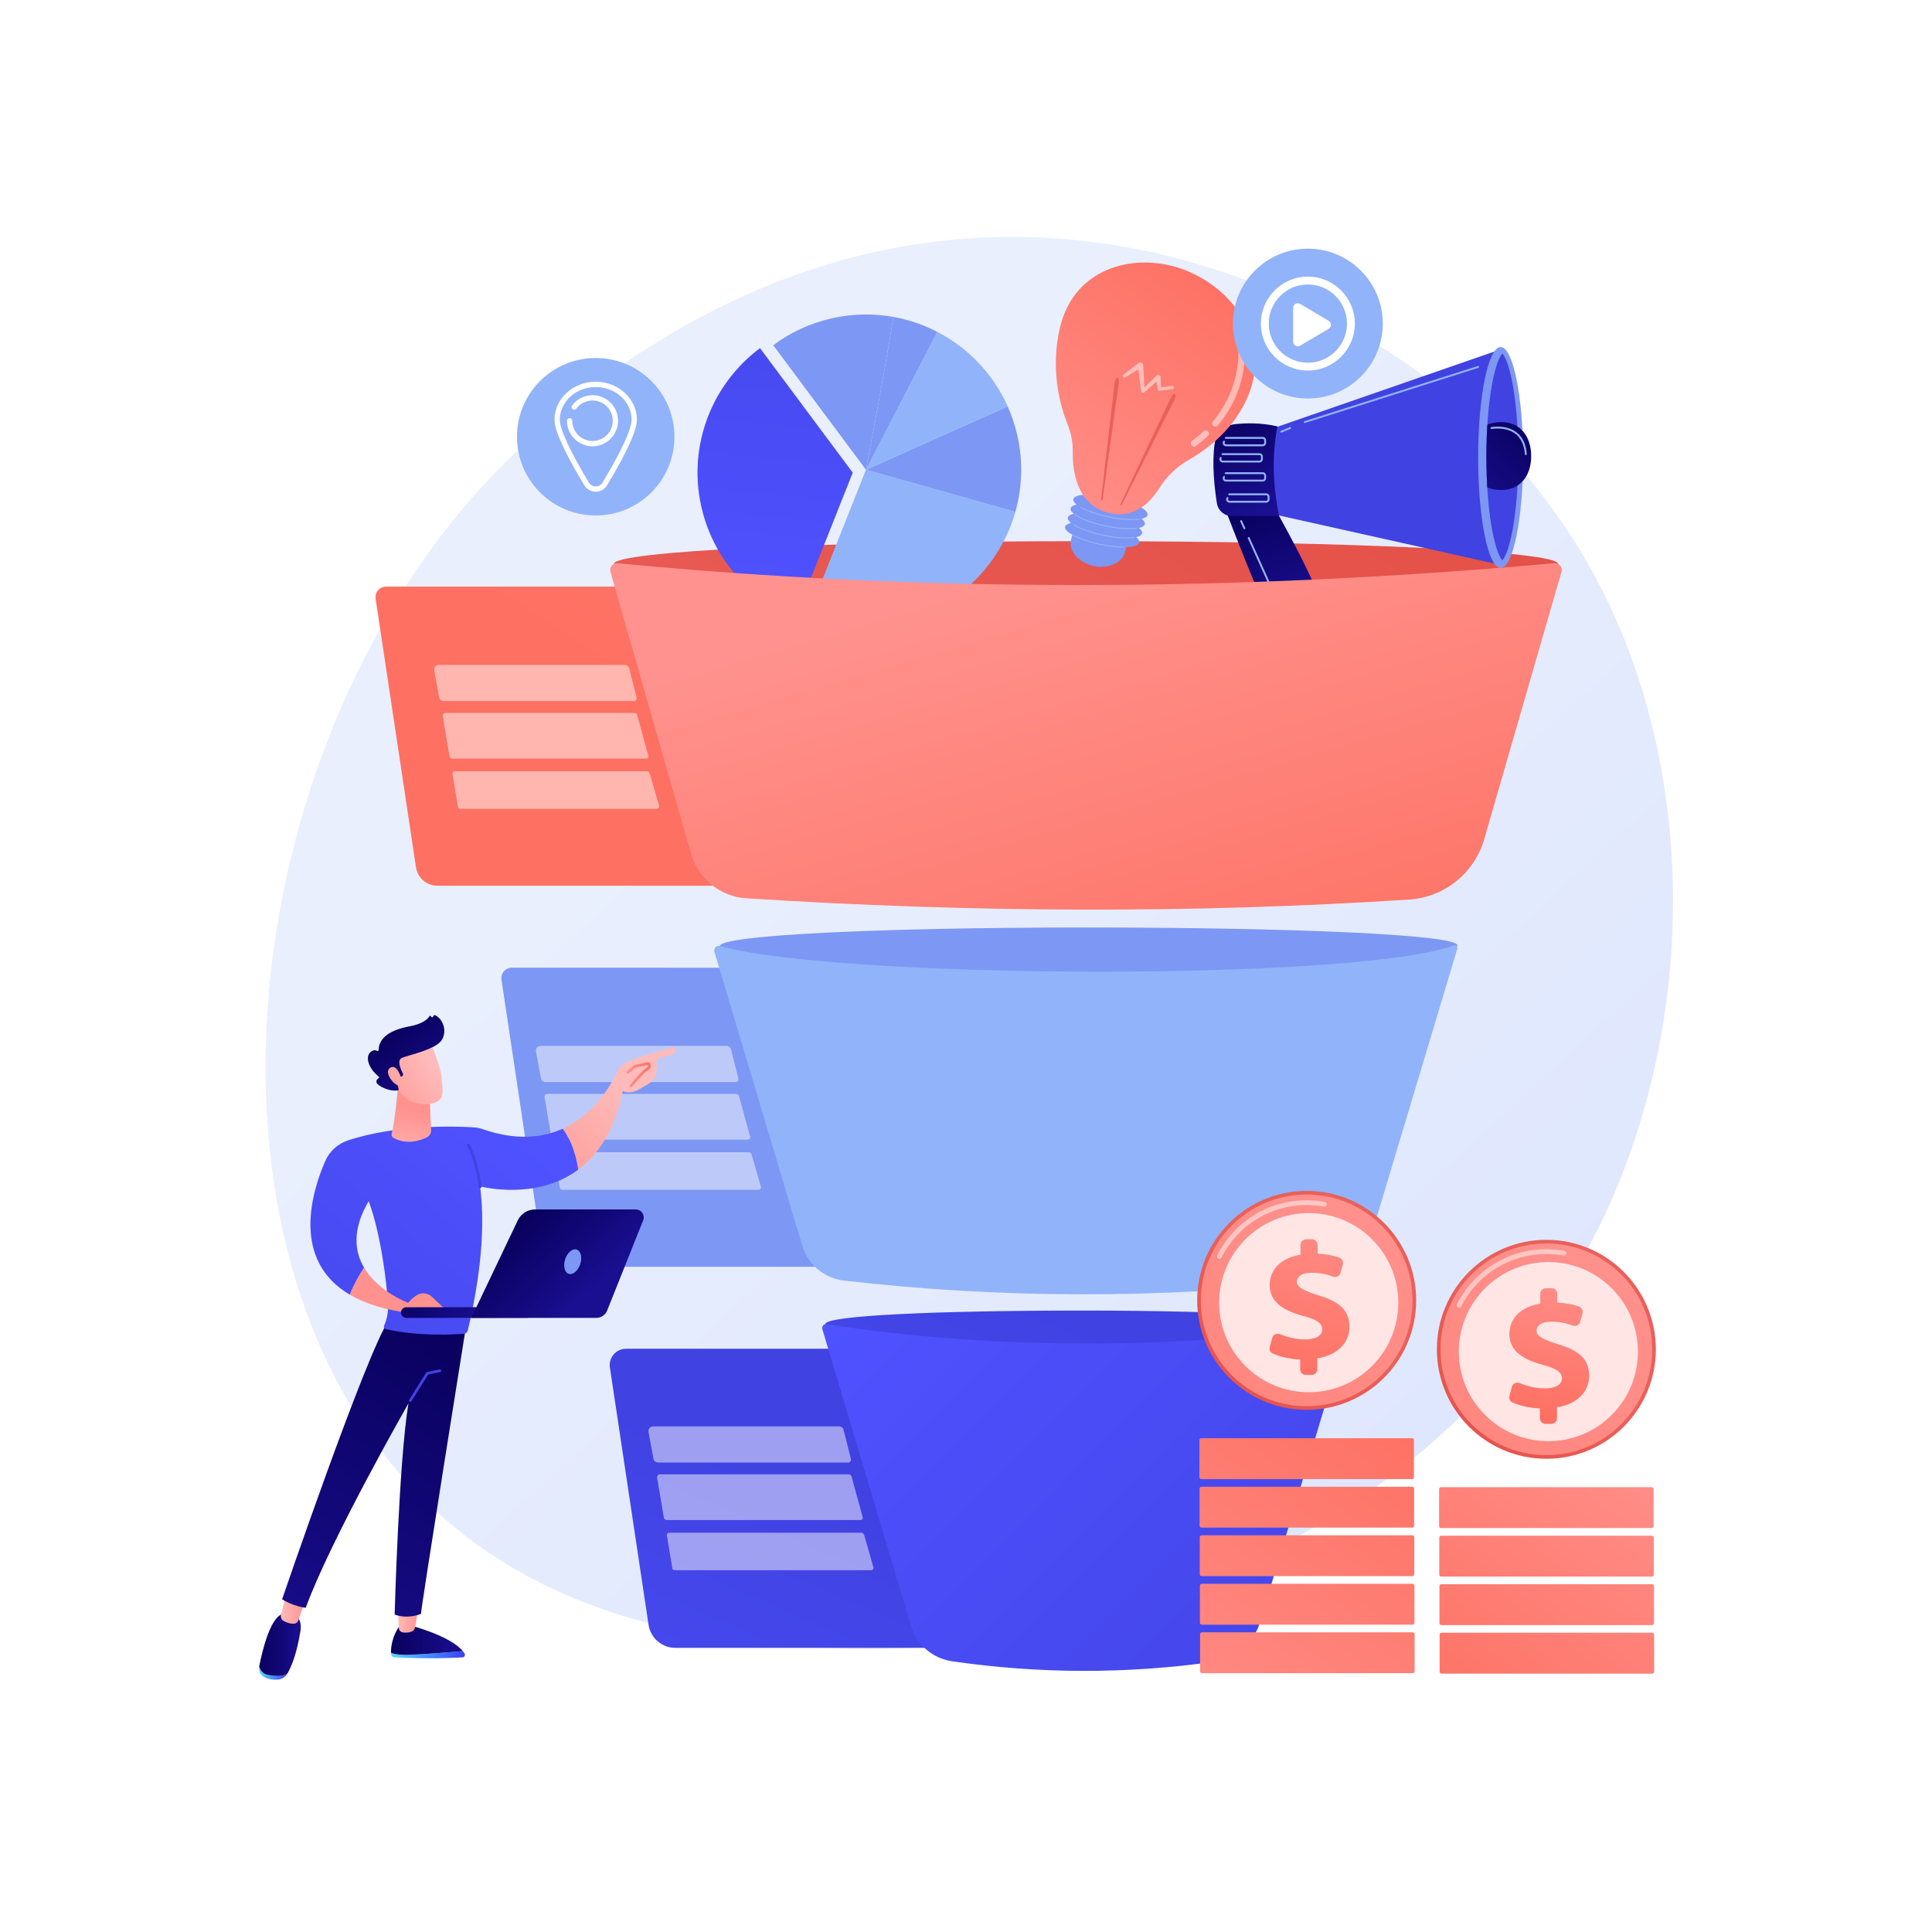 <svg xmlns="http://www.w3.org/2000/svg" xmlns:xlink="http://www.w3.org/1999/xlink" x="0px" y="0px" viewBox="0 0 3710 3710" style="enable-background:new 0 0 3710 3710;" xml:space="preserve"><g id="Background">	<g>		<g>			<rect style="fill:#FFFFFF;" width="3710" height="3710"></rect>		</g>	</g></g><g id="Illustration">	<g>		<linearGradient id="SVGID_1_" gradientUnits="userSpaceOnUse" x1="3376.976" y1="3519.017" x2="1384.432" y2="1368.334">			<stop offset="0" style="stop-color:#DAE3FE"></stop>			<stop offset="1" style="stop-color:#E9EFFD"></stop>		</linearGradient>		<path style="fill:url(#SVGID_1_);" d="M3099.302,2293.424c-273.79,639.952-996.508,914.827-1562.768,867.96   c-154.612-12.796-465.695-38.543-708.592-268.242c-466.465-441.122-394.625-1363.19,51.916-1906.053   c57.505-69.909,455.548-538.296,1075.824-532.026c454.132,4.59,772.883,261.124,811.642,293.083   c48.963,40.373,156.955,136.312,254.282,288.513C3250.292,1394.278,3270.394,1893.517,3099.302,2293.424z"></path>		<g>			<g>									<linearGradient id="SVGID_00000107585194847086639600000009786533574284412055_" gradientUnits="userSpaceOnUse" x1="2376.513" y1="-490.001" x2="1182.058" y2="1316.61">					<stop offset="0" style="stop-color:#FF928E"></stop>					<stop offset="1" style="stop-color:#FE7062"></stop>				</linearGradient>				<path style="fill:url(#SVGID_00000107585194847086639600000009786533574284412055_);" d="M1505.341,1700.847H840.053     c-20.646,0-38.186-15.102-41.253-35.518l-77.478-515.643c-1.835-12.212,7.623-23.197,19.972-23.197h764.048V1700.847z"></path>				<g>					<path style="opacity:0.49;fill:#FFFFFF;" d="M1240.891,1456.75H868.62c-2.706,0-5.016-1.953-5.467-4.621l-12.946-76.637      c-0.572-3.383,2.036-6.468,5.467-6.468h362.573c2.705,0,5.016,1.953,5.467,4.62l21.323,77.667      C1245.789,1454.049,1243.729,1456.75,1240.891,1456.75z"></path>					<path style="opacity:0.49;fill:#FFFFFF;" d="M1265.593,1547.304c0.839,2.917-1.35,5.824-4.385,5.824H884      c-2.238,0.014-4.155-1.598-4.525-3.805l-10.566-62.984c-0.466-2.78,1.677-5.313,4.496-5.313h368.441      c2.773,0,5.212,1.836,5.978,4.501L1265.593,1547.304z"></path>					<path style="opacity:0.49;fill:#FFFFFF;" d="M1217.181,1346.311H852.065c-4.388,0-8.15-3.135-8.94-7.452l-9.391-51.279      c-1.022-5.583,3.265-10.727,8.941-10.727h356.883c4.43,0,8.215,3.194,8.96,7.561l13.915,55.156      C1223.296,1342.991,1220.709,1346.311,1217.181,1346.311z"></path>				</g>			</g>			<g>				<path style="fill:#7D97F4;" d="M1747,2432.605h-665.288c-20.646,0-38.186-15.102-41.253-35.518l-77.478-515.643     c-1.835-12.212,7.623-23.197,19.972-23.197H1747V2432.605z"></path>				<g>					<path style="opacity:0.49;fill:#FFFFFF;" d="M1436.406,2188.365h-372.271c-2.706,0-5.016-1.953-5.467-4.621l-12.946-76.637      c-0.571-3.383,2.036-6.468,5.467-6.468h362.573c2.705,0,5.016,1.953,5.467,4.621l21.323,77.667      C1441.304,2185.664,1439.245,2188.365,1436.406,2188.365z"></path>					<path style="opacity:0.49;fill:#FFFFFF;" d="M1461.109,2278.919c0.839,2.917-1.35,5.824-4.385,5.824h-377.208      c-2.238,0.014-4.155-1.598-4.525-3.805l-10.566-62.984c-0.466-2.781,1.677-5.313,4.496-5.313h368.441      c2.773,0,5.212,1.836,5.978,4.501L1461.109,2278.919z"></path>					<path style="opacity:0.49;fill:#FFFFFF;" d="M1412.696,2077.925H1047.58c-4.388,0-8.15-3.135-8.941-7.452l-9.391-51.28      c-1.022-5.583,3.265-10.726,8.94-10.726h356.883c4.43,0,8.215,3.194,8.96,7.561l13.915,55.156      C1418.811,2074.605,1416.224,2077.925,1412.696,2077.925z"></path>				</g>			</g>			<g>									<linearGradient id="SVGID_00000054946568050000370090000015977864353911071911_" gradientUnits="userSpaceOnUse" x1="1148.465" y1="3838.428" x2="1571.502" y2="2867.933">					<stop offset="0" style="stop-color:#4F52FF"></stop>					<stop offset="1" style="stop-color:#4042E2"></stop>				</linearGradient>				<path style="fill:url(#SVGID_00000054946568050000370090000015977864353911071911_);" d="M1953.288,3164.362h-656.469     c-25.715,0-47.561-18.81-51.382-44.239l-74.243-494.113c-2.848-18.956,11.832-36.007,31.001-36.007h751.094V3164.362z"></path>				<g>					<path style="opacity:0.49;fill:#FFFFFF;" d="M1652.502,2918.943h-372.271c-2.706,0-5.016-1.953-5.467-4.621l-12.946-76.637      c-0.572-3.383,2.036-6.468,5.467-6.468h362.573c2.705,0,5.016,1.953,5.467,4.62l21.323,77.668      C1657.4,2916.242,1655.34,2918.943,1652.502,2918.943z"></path>					<path style="opacity:0.49;fill:#FFFFFF;" d="M1677.204,3009.497c0.839,2.917-1.35,5.824-4.385,5.824h-377.208      c-2.238,0.014-4.155-1.598-4.525-3.805l-10.566-62.984c-0.466-2.78,1.677-5.313,4.496-5.313h368.441      c2.773,0,5.212,1.836,5.978,4.501L1677.204,3009.497z"></path>					<path style="opacity:0.49;fill:#FFFFFF;" d="M1628.792,2808.503h-365.116c-4.388,0-8.15-3.135-8.941-7.452l-9.391-51.28      c-1.022-5.583,3.265-10.727,8.941-10.727h356.883c4.43,0,8.215,3.194,8.96,7.561l13.915,55.156      C1634.907,2805.183,1632.32,2808.503,1628.792,2808.503z"></path>				</g>			</g>			<g>									<linearGradient id="SVGID_00000105423682035202953210000015274007496683088529_" gradientUnits="userSpaceOnUse" x1="1706.487" y1="3497.832" x2="2089.707" y2="2537.295">					<stop offset="0" style="stop-color:#4F52FF"></stop>					<stop offset="1" style="stop-color:#4042E2"></stop>				</linearGradient>				<path style="fill:url(#SVGID_00000105423682035202953210000015274007496683088529_);" d="M2588.899,2546.24     c0,16.352-224.887,48.31-505.556,48.31s-498.498-35.637-498.498-51.989c0-16.352,215.189-25.929,495.857-25.929     C2361.372,2516.632,2588.899,2529.888,2588.899,2546.24z"></path>				<path style="fill:#7D97F4;" d="M2798.608,1815.366c0,20.656-352.491,71.647-748.552,71.647s-667.579-49.746-667.579-70.403     s305.781-35.57,701.842-35.57S2798.608,1794.709,2798.608,1815.366z"></path>				<path style="fill:#91B3FA;" d="M2540.633,2459.67c-314.447,35.171-620.89,33.8-920.094-0.614     c-37.621-4.327-69.087-30.563-79.929-66.847l-168.77-564.803c-1.955-6.542,4.061-12.635,10.636-10.795     c226.084,63.271,1214.315,68.459,1409.166-0.931c4.028-1.434,7.966,2.286,6.736,6.381l-169.314,563.931     C2617.035,2426.059,2582.209,2455.02,2540.633,2459.67z"></path>									<linearGradient id="SVGID_00000067210739351008963860000007158634433965518753_" gradientUnits="userSpaceOnUse" x1="1722.196" y1="2399.675" x2="2767.337" y2="3439.842">					<stop offset="0" style="stop-color:#4F52FF"></stop>					<stop offset="1" style="stop-color:#4042E2"></stop>				</linearGradient>				<path style="fill:url(#SVGID_00000067210739351008963860000007158634433965518753_);" d="M2331.787,3191.034     c-169.159,23.803-336.94,23.263-503.383-0.873c-37.31-5.41-68.175-31.804-78.969-67.927l-170.228-569.686     c-1.659-5.551,3.034-10.904,8.755-9.989c318.503,50.941,699.71,48.351,987.831,0.74c7.479-1.236,13.649,5.828,11.469,13.087     l-168.013,559.597C2407.256,3155.931,2373.088,3185.223,2331.787,3191.034z"></path>									<linearGradient id="SVGID_00000181767708619014858440000012876623042318895282_" gradientUnits="userSpaceOnUse" x1="2918.461" y1="-278.247" x2="1450.283" y2="2120.608">					<stop offset="0" style="stop-color:#E1473D"></stop>					<stop offset="1" style="stop-color:#E9605A"></stop>				</linearGradient>				<path style="fill:url(#SVGID_00000181767708619014858440000012876623042318895282_);" d="M2991.957,1082.853     c0,24.1-399.332,43.637-906.561,43.637s-906.507-19.537-906.507-43.637c0-24.1,399.277-43.637,906.507-43.637     S2991.957,1058.753,2991.957,1082.853z"></path>				<g>					<path style="fill:#91B3FA;" d="M1552.95,1179.017c53.485,21.284,113.692,27.336,174.14,14.004      c110.997-24.481,193.762-107.904,222.688-210.117l-286.877-80.913L1552.95,1179.017z"></path>					<path style="fill:#7D97F4;" d="M1949.778,982.904c12.961-45.799,15.123-95.367,4.154-145.102      c-4.435-20.108-10.804-39.289-18.869-57.392L1662.901,901.99L1949.778,982.904z"></path>					<path style="fill:#91B3FA;" d="M1935.062,780.409c-27.973-62.792-76.351-112.598-135.162-143.081L1662.901,901.99      L1935.062,780.409z"></path>											<linearGradient id="SVGID_00000173149278518583171410000007286531856133201827_" gradientUnits="userSpaceOnUse" x1="-550.715" y1="320.602" x2="-1115.902" y2="-501.489" gradientTransform="matrix(0.763 0.646 -0.646 0.763 2087.849 1290.895)">						<stop offset="0" style="stop-color:#4F52FF"></stop>						<stop offset="1" style="stop-color:#4042E2"></stop>					</linearGradient>					<path style="fill:url(#SVGID_00000173149278518583171410000007286531856133201827_);" d="M1637.502,907.593L1459.43,668.53      c-91.058,67.909-139.013,185.122-112.958,303.252c22.118,100.283,92.348,177.527,181.079,212.838L1637.502,907.593z"></path>					<path style="fill:#7D97F4;" d="M1799.9,637.329c-26.333-13.648-54.755-23.42-84.38-28.745      c-17.615,111.934-52.618,293.407-52.618,293.407L1799.9,637.329z"></path>					<path style="fill:#7D97F4;" d="M1715.519,608.584c-37.614-6.761-77.156-6.368-116.807,2.377      c-42.601,9.396-81.044,27.477-113.883,51.967l178.072,239.063C1662.901,901.99,1697.904,720.518,1715.519,608.584z"></path>				</g>				<g>											<linearGradient id="SVGID_00000033360025459760178150000013099289380128745652_" gradientUnits="userSpaceOnUse" x1="2401.55" y1="967.315" x2="2489.48" y2="1176.355">						<stop offset="0" style="stop-color:#09005D"></stop>						<stop offset="1" style="stop-color:#1A0F91"></stop>					</linearGradient>					<path style="fill:url(#SVGID_00000033360025459760178150000013099289380128745652_);" d="M2345.874,959.456      c0,0,70.753,186.599,93.107,225.417c25.948,45.06,101.73,16.347,97.959-21.364s-92.311-193.58-92.311-193.58L2345.874,959.456z      "></path>											<linearGradient id="SVGID_00000162335072290585200550000009319804257312588690_" gradientUnits="userSpaceOnUse" x1="2408.018" y1="70.949" x2="2577.231" y2="588.543">						<stop offset="0" style="stop-color:#4F52FF"></stop>						<stop offset="1" style="stop-color:#4042E2"></stop>					</linearGradient>					<polygon style="fill:url(#SVGID_00000162335072290585200550000009319804257312588690_);" points="2441.475,823.528       2881.232,671.057 2876.614,1083.668 2429.457,983.896      "></polygon>					<ellipse style="fill:#7D97F4;" cx="2881.647" cy="878.56" rx="43.205" ry="212.044"></ellipse>											<linearGradient id="SVGID_00000148632921824500723870000016344235044547136385_" gradientUnits="userSpaceOnUse" x1="3288.021" y1="529.53" x2="3013.726" y2="766.221">						<stop offset="0" style="stop-color:#4F52FF"></stop>						<stop offset="1" style="stop-color:#4042E2"></stop>					</linearGradient>					<path style="fill:url(#SVGID_00000148632921824500723870000016344235044547136385_);" d="M2884.926,1076.103      c-3.905-3.972-12.412-19.292-19.704-58.909c-7.049-38.286-10.93-87.945-10.93-139.83c0-51.885,3.881-101.544,10.93-139.83      c7.293-39.618,15.8-54.938,19.704-58.91c3.905,3.972,12.412,19.292,19.705,58.91c7.049,38.286,10.93,87.945,10.93,139.83      c0,51.885-3.882,101.544-10.93,139.83C2897.338,1056.811,2888.831,1072.131,2884.926,1076.103z"></path>					<g>						<defs>							<path id="SVGID_00000173156863846849072470000005593470867631807127_" d="M2884.926,1076.103        c-3.905-3.972-12.412-19.292-19.704-58.909c-7.049-38.286-10.93-87.945-10.93-139.83c0-51.885,3.881-101.544,10.93-139.83        c7.293-39.618,15.8-54.938,19.704-58.91c3.905,3.972,12.412,19.292,19.705,58.91c7.049,38.286,62.668,87.945,62.668,139.83        c0,51.885-55.619,101.544-62.668,139.83C2897.338,1056.811,2888.831,1072.131,2884.926,1076.103z"></path>						</defs>						<clipPath id="SVGID_00000025438972618311310950000015346916505577549244_">							<use xlink:href="#SVGID_00000173156863846849072470000005593470867631807127_" style="overflow:visible;"></use>						</clipPath>													<linearGradient id="SVGID_00000174603035288183503420000002251272592247480726_" gradientUnits="userSpaceOnUse" x1="2940.01" y1="806.003" x2="2807.287" y2="958.636">							<stop offset="0" style="stop-color:#09005D"></stop>							<stop offset="1" style="stop-color:#1A0F91"></stop>						</linearGradient>													<path style="clip-path:url(#SVGID_00000025438972618311310950000015346916505577549244_);fill:url(#SVGID_00000174603035288183503420000002251272592247480726_);" d="       M2940.302,875.784c0,36.029-19.409,65.235-57.823,65.235c-38.414,0-69.555-29.207-69.555-65.235       c0-36.028,31.141-65.235,69.555-65.235C2920.894,810.548,2940.302,839.755,2940.302,875.784z"></path>					</g>											<linearGradient id="SVGID_00000041291992013819524960000001694361443669281202_" gradientUnits="userSpaceOnUse" x1="2334.774" y1="788.3" x2="2440.953" y2="975.772">						<stop offset="0" style="stop-color:#09005D"></stop>						<stop offset="1" style="stop-color:#1A0F91"></stop>					</linearGradient>					<path style="fill:url(#SVGID_00000041291992013819524960000001694361443669281202_);" d="M2370.549,814.659      c20.687-2.402,50.351-3.267,82.426,4.078c-10.567,55.2-8.973,112.735,3.249,172.311l-90.465,0      c-14.423,0-26.722-10.477-28.971-24.723c-4.509-28.557-10.021-76.555-4.143-115.104      C2335.592,831.875,2351.109,816.916,2370.549,814.659z"></path>					<path style="fill:#91B3FA;" d="M2424.841,856.935h-70.483c-2.392,0-4.503-1.254-5.647-3.356      c-1.143-2.102-1.05-4.556,0.25-6.564c0.544-0.84,1.666-1.076,2.506-0.537c0.84,0.544,1.081,1.666,0.537,2.507      c-0.566,0.875-0.607,1.945-0.109,2.861c0.499,0.916,1.419,1.463,2.463,1.463h70.483c1.546,0,2.803-1.257,2.803-2.802v-5.016      c0-1.546-1.257-2.802-2.803-2.802h-71.006c-1.001,0-1.813-0.812-1.813-1.812c0-1.001,0.811-1.812,1.813-1.812h71.006      c3.544,0,6.428,2.884,6.428,6.427v5.016C2431.269,854.052,2428.386,856.935,2424.841,856.935z"></path>					<path style="fill:#91B3FA;" d="M2418.556,888.151h-70.483c-2.392,0-4.503-1.254-5.646-3.356      c-1.143-2.102-1.05-4.556,0.25-6.564c0.544-0.839,1.667-1.076,2.506-0.537c0.84,0.544,1.081,1.666,0.537,2.507      c-0.566,0.875-0.607,1.945-0.109,2.861c0.499,0.916,1.42,1.463,2.463,1.463h70.483c1.546,0,2.803-1.257,2.803-2.802v-5.015      c0-1.546-1.257-2.804-2.803-2.804h-71.006c-1.001,0-1.812-0.812-1.812-1.812c0-1.001,0.811-1.812,1.812-1.812h71.006      c3.545,0,6.428,2.884,6.428,6.428v5.015C2424.984,885.267,2422.101,888.151,2418.556,888.151z"></path>					<path style="fill:#91B3FA;" d="M2505.374,812.36c-0.768,0-1.481-0.492-1.726-1.263c-0.304-0.955,0.224-1.973,1.177-2.277      l333.067-105.988c0.953-0.303,1.973,0.224,2.277,1.178c0.304,0.955-0.224,1.973-1.177,2.277l-333.067,105.988      C2505.742,812.333,2505.556,812.36,2505.374,812.36z"></path>					<path style="fill:#91B3FA;" d="M2460.334,830.772c-0.714,0-1.391-0.425-1.678-1.127c-0.379-0.926,0.065-1.985,0.992-2.363      l17.142-7.006c0.926-0.381,1.985,0.066,2.364,0.992c0.379,0.926-0.065,1.985-0.992,2.364l-17.142,7.006      C2460.795,830.73,2460.563,830.772,2460.334,830.772z"></path>					<path style="fill:#91B3FA;" d="M2424.841,924.71h-70.483c-2.392,0-4.503-1.254-5.646-3.356s-1.05-4.556,0.25-6.564      c0.544-0.841,1.666-1.078,2.506-0.538c0.84,0.544,1.081,1.666,0.537,2.506c-0.567,0.877-0.608,1.947-0.108,2.864      c0.498,0.916,1.419,1.463,2.462,1.463h70.483c1.546,0,2.803-1.258,2.803-2.803v-5.015c0-1.546-1.257-2.802-2.803-2.802h-71.006      c-1.001,0-1.813-0.812-1.813-1.812c0-1.001,0.811-1.812,1.813-1.812h71.006c3.544,0,6.428,2.884,6.428,6.427v5.015      C2431.269,921.826,2428.386,924.71,2424.841,924.71z"></path>					<path style="fill:#91B3FA;" d="M2431.441,965.288h-70.483c-2.392,0-4.503-1.254-5.646-3.356      c-1.143-2.101-1.05-4.556,0.25-6.564c0.545-0.841,1.667-1.078,2.506-0.538c0.84,0.544,1.081,1.666,0.537,2.506      c-0.567,0.877-0.608,1.947-0.108,2.864c0.499,0.916,1.419,1.463,2.462,1.463h70.483c1.546,0,2.803-1.257,2.803-2.802v-5.016      c0-1.546-1.257-2.802-2.803-2.802h-71.006c-1.001,0-1.812-0.812-1.812-1.812c0-1.001,0.811-1.812,1.812-1.812h71.006      c3.545,0,6.428,2.884,6.428,6.427v5.016C2437.868,962.404,2434.985,965.288,2431.441,965.288z"></path>					<path style="fill:#91B3FA;" d="M2494.391,1185.914c-3.248,0-6.53-0.35-9.805-1.064c-14.33-3.122-25.996-12.571-32.007-25.925      l-56.312-125.104c-0.411-0.912-0.004-1.985,0.908-2.396c0.913-0.412,1.986-0.002,2.397,0.91l56.312,125.103      c5.535,12.294,16.277,20.995,29.473,23.869c12.969,2.828,26.093-0.529,36.008-9.206c0.532-0.465,1.065-0.943,1.602-1.432      c0.739-0.675,1.885-0.624,2.561,0.116c0.675,0.739,0.624,1.885-0.116,2.56c-0.556,0.509-1.109,1.003-1.66,1.484      C2515.469,1182.076,2505.129,1185.914,2494.391,1185.914z"></path>					<path style="fill:#91B3FA;" d="M2389.594,1016.392c-0.692,0-1.352-0.398-1.654-1.068l-6.282-13.957      c-0.411-0.912-0.004-1.985,0.908-2.396c0.912-0.411,1.986-0.002,2.396,0.909l6.282,13.955c0.411,0.913,0.004,1.986-0.909,2.398      C2390.096,1016.341,2389.843,1016.392,2389.594,1016.392z"></path>					<path style="fill:#91B3FA;" d="M2930.006,873.906c-0.943,0-1.738-0.729-1.806-1.684c-1.252-17.653-7.371-30.814-18.186-39.118      c-18.702-14.359-45.389-9.424-45.656-9.371c-0.988,0.188-1.933-0.453-2.122-1.436c-0.19-0.983,0.454-1.934,1.437-2.123      c1.156-0.223,28.568-5.285,48.55,10.054c11.673,8.962,18.265,23.004,19.594,41.736c0.071,0.998-0.681,1.866-1.679,1.936      C2930.092,873.904,2930.049,873.906,2930.006,873.906z"></path>				</g>				<g>					<path style="fill:#7D97F4;" d="M2198.424,1006.56c0.664-3.121-1.661-6.689-6.302-10.379c6.673-1.448,10.853-3.888,11.577-7.289      c2.191-10.291-27.951-25.428-67.323-33.809c-39.372-8.381-73.066-6.833-75.256,3.458c-0.665,3.122,1.661,6.689,6.301,10.379      c-6.673,1.448-10.854,3.888-11.578,7.289c-0.665,3.121,1.661,6.689,6.302,10.379c-6.673,1.448-10.854,3.888-11.577,7.289      c-0.665,3.121,1.661,6.689,6.301,10.379c-6.673,1.449-10.853,3.888-11.577,7.289c-0.969,4.551,4.395,10.05,14.076,15.494      c-1.115,3.244-2.115,6.866-2.979,10.937c-4.026,18.966,12.467,39.705,40.015,47.932c27.549,8.227,57.304-4.449,63.122-22.944      c1.426-4.532,2.428-8.598,3.08-12.282c14.496-0.465,24.129-3.445,25.266-8.786c0.664-3.121-1.661-6.689-6.302-10.379      c6.673-1.449,10.853-3.888,11.577-7.289c0.665-3.121-1.661-6.69-6.302-10.379C2193.52,1012.4,2197.7,1009.961,2198.424,1006.56      z"></path>					<g>						<path style="fill:#91B3FA;" d="M2091.359,1040.947c-11.418-3.41-21.615-7.37-29.754-11.601       c-0.472-0.245-0.656-0.827-0.411-1.3c0.245-0.472,0.825-0.657,1.3-0.41c12.735,6.62,30.606,12.577,50.322,16.774       c16.133,3.434,31.624,5.293,44.799,5.375c0.534,0.004,0.961,0.437,0.958,0.969c-0.003,0.532-0.437,0.961-0.969,0.958       c-13.304-0.083-28.929-1.956-45.188-5.417C2105.092,1044.737,2098.018,1042.935,2091.359,1040.947z"></path>						<path style="fill:#91B3FA;" d="M2096.832,1023.32c-14.835-4.43-27.676-9.784-36.233-15.24       c-0.449-0.286-0.58-0.882-0.295-1.331c0.287-0.449,0.88-0.581,1.331-0.295c12.193,7.774,33.298,15.357,56.457,20.288       c22.908,4.877,45.127,6.568,59.435,4.523c0.527-0.074,1.015,0.291,1.091,0.818c0.075,0.527-0.291,1.015-0.818,1.091       c-14.52,2.074-36.991,0.375-60.109-4.546C2110.477,1027.092,2103.455,1025.298,2096.832,1023.32z"></path>						<path style="fill:#91B3FA;" d="M2101.914,1005.609c-16.018-4.783-29.546-10.608-38.051-16.536       c-0.437-0.304-0.544-0.905-0.24-1.342c0.304-0.437,0.903-0.545,1.342-0.24c11.836,8.25,33.67,16.318,58.404,21.584       c22.907,4.877,45.126,6.567,59.435,4.522c0.527-0.074,1.015,0.292,1.091,0.818c0.075,0.527-0.291,1.015-0.818,1.091       c-14.521,2.074-36.992,0.375-60.109-4.546C2115.641,1009.401,2108.563,1007.594,2101.914,1005.609z"></path>						<path style="fill:#91B3FA;" d="M2107.316,987.97c-12.706-3.794-23.956-8.273-32.344-12.952       c-0.465-0.259-0.631-0.846-0.372-1.311c0.26-0.465,0.848-0.632,1.311-0.372c12.614,7.036,31.835,13.623,52.734,18.072       c22.703,4.833,44.801,6.541,59.111,4.568c0.527-0.074,1.013,0.296,1.086,0.823c0.073,0.527-0.296,1.013-0.823,1.086       c-14.519,2.001-36.865,0.284-59.774-4.593C2121.004,991.752,2113.96,989.954,2107.316,987.97z"></path>					</g>											<linearGradient id="SVGID_00000044153962003454820440000000084373288522407063_" gradientUnits="userSpaceOnUse" x1="1981.529" y1="1015.342" x2="2339.882" y2="515.418">						<stop offset="0" style="stop-color:#FF928E"></stop>						<stop offset="1" style="stop-color:#FE7062"></stop>					</linearGradient>					<path style="fill:url(#SVGID_00000044153962003454820440000000084373288522407063_);" d="M2060.024,868.093      c0.269-17.934-3.046-35.758-9.708-52.411c-14.274-35.681-34.094-105.495-14.78-186.933      c28.093-118.456,148.791-145.918,240.677-109.857c91.886,36.061,163.931,134.01,121.396,239.312      c-26.172,64.793-78.584,104.215-115.037,124.958c-23.147,13.172-42.476,32-56.632,54.559      c-17.326,27.612-48.369,59.199-96.211,47.403C2067.822,969.861,2059.464,905.413,2060.024,868.093z"></path>											<linearGradient id="SVGID_00000101076492933665102490000005096545713465443995_" gradientUnits="userSpaceOnUse" x1="295.019" y1="2573.634" x2="540.56" y2="2117.944" gradientTransform="matrix(0.958 0.286 -0.286 0.958 904.924 68.465)">						<stop offset="0" style="stop-color:#E1473D"></stop>						<stop offset="1" style="stop-color:#E9605A"></stop>					</linearGradient>					<path style="fill:url(#SVGID_00000101076492933665102490000005096545713465443995_);" d="M2152.251,966.556l97.031-204.644      c2.004-4.228,5.073-6.552,6.855-5.192c1.782,1.36,1.601,5.89-0.403,10.118c-0.054,0.113-0.121,0.251-0.177,0.361      L2154.536,968.48c-0.76,1.514-1.873,2.281-2.486,1.713C2151.456,969.643,2151.552,968.032,2152.251,966.556z"></path>											<linearGradient id="SVGID_00000078020569743916616200000015350562982368341422_" gradientUnits="userSpaceOnUse" x1="237.132" y1="2542.492" x2="482.678" y2="2086.794" gradientTransform="matrix(0.958 0.286 -0.286 0.958 904.924 68.465)">						<stop offset="0" style="stop-color:#E1473D"></stop>						<stop offset="1" style="stop-color:#E9605A"></stop>					</linearGradient>					<path style="fill:url(#SVGID_00000078020569743916616200000015350562982368341422_);" d="M2117.51,958.036l31.075-224.34      c0.642-4.634-0.65-8.262-2.886-8.101c-2.236,0.161-4.569,4.048-5.211,8.683c-0.017,0.123-0.036,0.277-0.05,0.398      l-25.894,223.717c-0.195,1.682,0.316,2.934,1.14,2.796C2116.483,961.054,2117.285,959.654,2117.51,958.036z"></path>					<path style="opacity:0.49;fill:#FFFFFF;" d="M2254.545,743.425c-0.435-1.597-2.223-2.679-3.993-2.417l-20.925,3.096      l-0.95-20.065c-0.054-1.048-0.585-2.122-1.562-2.914c-1.852-1.501-4.611-1.477-6.162,0.054l-0.05,0.049l-23.324,23.025      l-2.308-43.382l-0.004-0.072c-0.058-1.059-0.524-2.135-1.407-3.025c-1.967-1.985-5.254-2.3-7.342-0.705l-29.791,22.759      c-1.214,0.935-1.396,2.619-0.352,3.89c1.115,1.357,3.19,1.739,4.635,0.853l24.781-15.185l5.601,42.285l0.004,0.032      c0.09,0.677,0.44,1.348,1.043,1.885c1.351,1.204,3.463,1.283,4.718,0.175l23.891-21.094l2.164,14.924l0.019,0.133      c0.016,0.107,0.038,0.215,0.068,0.324c0.435,1.595,2.221,2.676,3.99,2.415l24.838-3.676      C2253.898,746.528,2254.981,745.022,2254.545,743.425z"></path>					<path style="opacity:0.49;fill:#FFFFFF;" d="M2291.031,857.449c-1.225-0.366-2.347-1.113-3.17-2.214      c-2.039-2.727-1.482-6.591,1.245-8.632c7.822-5.849,15.25-12.085,22.081-18.536c2.475-2.338,6.376-2.227,8.716,0.248      c2.34,2.475,2.229,6.378-0.248,8.716c-7.173,6.776-14.965,13.319-23.162,19.449      C2294.866,857.695,2292.837,857.988,2291.031,857.449z"></path>					<path style="opacity:0.49;fill:#FFFFFF;" d="M2332.065,818.992c-0.785-0.234-1.536-0.63-2.204-1.192      c-2.604-2.194-2.938-6.083-0.744-8.69c58.301-69.24,48.469-144.782,48.362-145.539c-0.474-3.372,1.875-6.489,5.249-6.965      c3.378-0.468,6.493,1.878,6.965,5.249c0.463,3.304,10.669,81.789-51.141,155.198      C2336.919,818.992,2334.348,819.674,2332.065,818.992z"></path>				</g>				<g>					<circle style="fill:#91B3FA;" cx="2511.475" cy="621.379" r="143.87"></circle>					<g>						<path style="fill:#FFFFFF;" d="M2511.475,711.601c-49.749,0-90.223-40.474-90.223-90.223s40.474-90.223,90.223-90.223       c49.749,0,90.223,40.474,90.223,90.223S2561.224,711.601,2511.475,711.601z M2511.475,546.275       c-41.412,0-75.104,33.691-75.104,75.103s33.691,75.103,75.104,75.103c41.412,0,75.103-33.691,75.103-75.103       S2552.887,546.275,2511.475,546.275z"></path>						<path style="fill-rule:evenodd;clip-rule:evenodd;fill:#FFFFFF;" d="M2483.211,656.124V591.26       c0-6.931,7.544-11.227,13.505-7.69l54.656,32.432c5.838,3.464,5.838,11.915,0,15.379l-54.656,32.432       C2490.756,667.351,2483.211,663.055,2483.211,656.124z"></path>					</g>				</g>				<g>					<circle style="fill:#91B3FA;" cx="1143.921" cy="838.65" r="151.183"></circle>					<g>						<path style="fill:#FFFFFF;" d="M1143.921,944.271c-8.977,0-17.112-4.585-21.761-12.267       c-26.174-43.242-57.374-100.197-57.374-125.956c0-40.264,35.5-73.021,79.135-73.021c43.636,0,79.135,32.757,79.135,73.021       c0,25.759-31.2,82.714-57.374,125.956C1161.033,939.686,1152.898,944.271,1143.921,944.271z M1143.921,743.217       c-38.017,0-68.946,28.186-68.946,62.832c0,18,20.375,61.986,55.902,120.68c2.787,4.605,7.664,7.353,13.045,7.353       c5.381,0,10.258-2.748,13.045-7.353c35.526-58.694,55.902-102.68,55.902-120.68       C1212.868,771.403,1181.938,743.217,1143.921,743.217z"></path>						<path style="fill:#FFFFFF;" d="M1137.792,857.044c-27.061,0-49.077-22.016-49.077-49.078c0-2.814,2.28-5.095,5.095-5.095       c2.814,0,5.094,2.281,5.094,5.095c0,21.443,17.445,38.889,38.888,38.889c21.443,0,38.889-17.446,38.889-38.889       c0-21.443-17.446-38.889-38.889-38.889c-12.399,0-23.769,5.709-31.193,15.662c-1.683,2.256-4.875,2.721-7.129,1.038       c-2.256-1.683-2.721-4.875-1.038-7.129c9.229-12.373,23.942-19.759,39.36-19.759c27.062,0,49.078,22.016,49.078,49.078       C1186.87,835.028,1164.854,857.044,1137.792,857.044z"></path>					</g>				</g>									<linearGradient id="SVGID_00000032617267753704960540000015344541944636846237_" gradientUnits="userSpaceOnUse" x1="2075.133" y1="1064.727" x2="2353.881" y2="2020.431">					<stop offset="0" style="stop-color:#FF928E"></stop>					<stop offset="0.601" style="stop-color:#FE7E74"></stop>					<stop offset="1" style="stop-color:#FE7062"></stop>				</linearGradient>				<path style="fill:url(#SVGID_00000032617267753704960540000015344541944636846237_);" d="M2706.179,1727.381     c-416.328,27.116-841.043,25.272-1273.251-2.43c-49.832-3.194-92.244-37.479-105.967-85.49l-154.777-541.498     c-2.503-8.758,4.589-17.264,13.655-16.392c588.159,56.567,1188.064,55.077,1799.015-0.105     c9.12-0.824,16.219,7.758,13.677,16.555l-148.476,513.635C2831.258,1676.683,2773.725,1722.982,2706.179,1727.381z"></path>			</g>		</g>		<g>			<g>									<linearGradient id="SVGID_00000009564117934394678450000000015266711610583169_" gradientUnits="userSpaceOnUse" x1="2221.498" y1="2830.99" x2="2503.497" y2="2503.67">					<stop offset="0" style="stop-color:#E1473D"></stop>					<stop offset="1" style="stop-color:#E9605A"></stop>				</linearGradient>									<circle style="fill:url(#SVGID_00000009564117934394678450000000015266711610583169_);" cx="2509.193" cy="2497.059" r="210.241"></circle>									<linearGradient id="SVGID_00000116916804527457897700000010300161116432780673_" gradientUnits="userSpaceOnUse" x1="2662.845" y1="2264.935" x2="1828.966" y2="3524.688">					<stop offset="0" style="stop-color:#FF928E"></stop>					<stop offset="1" style="stop-color:#FE7062"></stop>				</linearGradient>									<circle style="fill:url(#SVGID_00000116916804527457897700000010300161116432780673_);" cx="2509.193" cy="2497.059" r="203.25"></circle>				<path style="opacity:0.49;fill:#FFFFFF;" d="M2341.592,2417.291c-0.706,0-1.423-0.159-2.097-0.501     c-2.3-1.159-3.222-3.964-2.061-6.263c32.927-65.232,98.739-105.754,171.758-105.754c11.65,0,23.321,1.05,34.685,3.121     c2.534,0.462,4.214,2.892,3.752,5.423c-0.46,2.536-2.896,4.196-5.423,3.752c-10.815-1.972-21.921-2.971-33.013-2.971     c-69.478,0-132.101,38.56-163.434,100.631C2344.939,2416.355,2343.297,2417.291,2341.592,2417.291z"></path>									<ellipse transform="matrix(0.707 -0.707 0.707 0.707 -1032.596 2510.067)" style="opacity:0.78;fill:#FFFFFF;" cx="2513.622" cy="2501.487" rx="172.026" ry="172.026"></ellipse>				<g>											<linearGradient id="SVGID_00000085217546071603947320000016248702972417248642_" gradientUnits="userSpaceOnUse" x1="2566.431" y1="2277.202" x2="2480.161" y2="2662.099">						<stop offset="0" style="stop-color:#FF928E"></stop>						<stop offset="1" style="stop-color:#FE7062"></stop>					</linearGradient>					<path style="fill:url(#SVGID_00000085217546071603947320000016248702972417248642_);" d="M2496.74,2629.374v-18.715      c-19.511-0.781-38.808-5.386-52.515-11.385c-4.894-2.143-7.389-7.635-5.983-12.79l4.755-17.433      c1.744-6.395,8.699-9.703,14.813-7.141c13.596,5.7,30.384,10.209,48.486,10.209c18.792,0,32.806-6.371,32.806-19.43      c0-11.784-10.829-18.791-36.947-25.798c-37.264-10.192-64.021-26.437-64.021-59.243c0-29.623,21.66-52.236,59.243-58.287      v-18.718c0-6.022,4.883-10.905,10.905-10.905h10.996c6.022,0,10.905,4.882,10.905,10.905v16.805      c18.053,0.723,31.195,3.81,41.624,7.475c5.343,1.877,8.263,7.634,6.781,13.1l-4.372,16.123      c-1.686,6.217-8.331,9.623-14.356,7.344c-9.602-3.631-23.177-7.412-40.824-7.412c-22.296,0-28.665,9.236-28.665,17.517      c0,10.193,13.377,17.199,42.361,26.118c41.407,12.421,58.605,29.62,58.605,60.516c0,28.347-21.021,53.828-61.79,60.199v20.945      c0,6.022-4.883,10.905-10.905,10.905h-10.997C2501.622,2640.279,2496.74,2635.396,2496.74,2629.374z"></path>				</g>			</g>							<linearGradient id="SVGID_00000132067576274121664560000010048351734881549213_" gradientUnits="userSpaceOnUse" x1="2085.931" y1="3392.014" x2="2625.423" y2="2638.763">				<stop offset="0" style="stop-color:#FF928E"></stop>				<stop offset="1" style="stop-color:#FE7062"></stop>			</linearGradient>			<path style="fill:url(#SVGID_00000132067576274121664560000010048351734881549213_);" d="M2711.537,2840.28h-404.688    c-2.007,0-3.634-1.627-3.634-3.634v-71.2c0-2.007,1.627-3.634,3.634-3.634h404.688c2.007,0,3.634,1.627,3.634,3.634v71.2    C2715.17,2838.653,2713.544,2840.28,2711.537,2840.28z"></path>							<linearGradient id="SVGID_00000118370148168192650330000007793480681772362115_" gradientUnits="userSpaceOnUse" x1="2131.251" y1="3422.368" x2="2670.743" y2="2669.118">				<stop offset="0" style="stop-color:#FF928E"></stop>				<stop offset="1" style="stop-color:#FE7062"></stop>			</linearGradient>			<path style="fill:url(#SVGID_00000118370148168192650330000007793480681772362115_);" d="M2711.86,2933.46h-404.687    c-2.007,0-3.634-1.627-3.634-3.634v-71.2c0-2.007,1.627-3.634,3.634-3.634h404.687c2.007,0,3.634,1.627,3.634,3.634v71.2    C2715.493,2931.833,2713.867,2933.46,2711.86,2933.46z"></path>							<linearGradient id="SVGID_00000162323506867533339920000009073572421687021229_" gradientUnits="userSpaceOnUse" x1="2176.572" y1="3452.723" x2="2716.063" y2="2699.473">				<stop offset="0" style="stop-color:#FF928E"></stop>				<stop offset="1" style="stop-color:#FE7062"></stop>			</linearGradient>			<path style="fill:url(#SVGID_00000162323506867533339920000009073572421687021229_);" d="M2712.183,3026.64h-404.687    c-2.007,0-3.634-1.627-3.634-3.634v-71.2c0-2.007,1.627-3.634,3.634-3.634h404.687c2.007,0,3.634,1.627,3.634,3.634v71.2    C2715.817,3025.013,2714.19,3026.64,2712.183,3026.64z"></path>							<linearGradient id="SVGID_00000145031977903090230930000000415408160087359676_" gradientUnits="userSpaceOnUse" x1="2221.891" y1="3483.078" x2="2761.383" y2="2729.827">				<stop offset="0" style="stop-color:#FF928E"></stop>				<stop offset="1" style="stop-color:#FE7062"></stop>			</linearGradient>			<path style="fill:url(#SVGID_00000145031977903090230930000000415408160087359676_);" d="M2712.507,3119.82h-404.688    c-2.007,0-3.634-1.627-3.634-3.634v-71.2c0-2.007,1.627-3.634,3.634-3.634h404.688c2.007,0,3.634,1.627,3.634,3.634v71.2    C2716.141,3118.194,2714.514,3119.82,2712.507,3119.82z"></path>							<linearGradient id="SVGID_00000153665979816170981180000000291984204707790221_" gradientUnits="userSpaceOnUse" x1="2267.211" y1="3513.434" x2="2806.702" y2="2760.183">				<stop offset="0" style="stop-color:#FF928E"></stop>				<stop offset="1" style="stop-color:#FE7062"></stop>			</linearGradient>			<path style="fill:url(#SVGID_00000153665979816170981180000000291984204707790221_);" d="M2712.83,3213h-404.687    c-2.007,0-3.634-1.627-3.634-3.634v-71.2c0-2.007,1.627-3.634,3.634-3.634h404.687c2.007,0,3.634,1.627,3.634,3.634v71.2    C2716.464,3211.374,2714.837,3213,2712.83,3213z"></path>		</g>		<g>			<g>									<linearGradient id="SVGID_00000040568951203033843840000016356596028001246363_" gradientUnits="userSpaceOnUse" x1="2681.775" y1="2924.973" x2="2963.774" y2="2597.653">					<stop offset="0" style="stop-color:#E1473D"></stop>					<stop offset="1" style="stop-color:#E9605A"></stop>				</linearGradient>									<circle style="fill:url(#SVGID_00000040568951203033843840000016356596028001246363_);" cx="2969.47" cy="2591.041" r="210.241"></circle>									<linearGradient id="SVGID_00000048471674588578492050000000396782954185777570_" gradientUnits="userSpaceOnUse" x1="3123.122" y1="2358.918" x2="2289.244" y2="3618.67">					<stop offset="0" style="stop-color:#FF928E"></stop>					<stop offset="1" style="stop-color:#FE7062"></stop>				</linearGradient>									<circle style="fill:url(#SVGID_00000048471674588578492050000000396782954185777570_);" cx="2969.47" cy="2591.041" r="203.25"></circle>				<path style="opacity:0.49;fill:#FFFFFF;" d="M2801.869,2511.272c-0.706,0-1.423-0.159-2.097-0.501     c-2.3-1.159-3.222-3.964-2.061-6.263c32.924-65.23,98.739-105.752,171.758-105.752c11.659,0,23.33,1.05,34.685,3.119     c2.534,0.462,4.214,2.892,3.752,5.423c-0.462,2.536-2.891,4.214-5.423,3.752c-10.806-1.969-21.914-2.969-33.013-2.969     c-69.478,0-132.103,38.559-163.434,100.629C2805.216,2510.337,2803.574,2511.272,2801.869,2511.272z"></path>									<ellipse transform="matrix(0.707 -0.707 0.707 0.707 -964.239 2863.059)" style="opacity:0.78;fill:#FFFFFF;" cx="2973.899" cy="2595.469" rx="172.026" ry="172.026"></ellipse>				<g>											<linearGradient id="SVGID_00000061473282813067305720000012977644199759440540_" gradientUnits="userSpaceOnUse" x1="3000.367" y1="2415.028" x2="2958.338" y2="2724.716">						<stop offset="0" style="stop-color:#FF928E"></stop>						<stop offset="1" style="stop-color:#FE7062"></stop>					</linearGradient>					<path style="fill:url(#SVGID_00000061473282813067305720000012977644199759440540_);" d="M2957.017,2723.356v-18.715      c-19.51-0.781-38.808-5.386-52.514-11.386c-4.895-2.143-7.389-7.635-5.983-12.79l4.754-17.433      c1.744-6.395,8.699-9.703,14.813-7.141c13.596,5.699,30.384,10.209,48.486,10.209c18.792,0,32.806-6.371,32.806-19.43      c0-11.784-10.828-18.791-36.947-25.797c-37.265-10.192-64.021-26.437-64.021-59.243c0-29.623,21.66-52.236,59.243-58.287      v-18.718c0-6.022,4.882-10.905,10.905-10.905h10.996c6.022,0,10.905,4.882,10.905,10.905v16.805      c18.053,0.722,31.195,3.81,41.624,7.475c5.343,1.877,8.263,7.634,6.781,13.1l-4.372,16.123      c-1.686,6.217-8.331,9.623-14.356,7.344c-9.602-3.631-23.177-7.412-40.824-7.412c-22.296,0-28.666,9.236-28.666,17.517      c0,10.193,13.377,17.199,42.361,26.118c41.407,12.421,58.605,29.62,58.605,60.516c0,28.347-21.021,53.828-61.79,60.199v20.945      c0,6.022-4.882,10.905-10.905,10.905h-10.997C2961.9,2734.261,2957.017,2729.378,2957.017,2723.356z"></path>				</g>			</g>							<linearGradient id="SVGID_00000089557369645578548240000013493249305784392581_" gradientUnits="userSpaceOnUse" x1="3132.437" y1="2684.982" x2="2674.54" y2="3275.161">				<stop offset="0" style="stop-color:#FF928E"></stop>				<stop offset="1" style="stop-color:#FE7062"></stop>			</linearGradient>			<path style="fill:url(#SVGID_00000089557369645578548240000013493249305784392581_);" d="M3171.814,2934.262h-404.688    c-2.007,0-3.634-1.627-3.634-3.634v-71.2c0-2.007,1.627-3.634,3.634-3.634h404.688c2.007,0,3.634,1.627,3.634,3.634v71.2    C3175.448,2932.635,3173.821,2934.262,3171.814,2934.262z"></path>							<linearGradient id="SVGID_00000165221940327320945190000002193269340347401605_" gradientUnits="userSpaceOnUse" x1="3178.771" y1="2718.86" x2="2720.874" y2="3309.039">				<stop offset="0" style="stop-color:#FF928E"></stop>				<stop offset="1" style="stop-color:#FE7062"></stop>			</linearGradient>			<path style="fill:url(#SVGID_00000165221940327320945190000002193269340347401605_);" d="M3172.137,3027.442H2767.45    c-2.007,0-3.634-1.627-3.634-3.634v-71.2c0-2.007,1.627-3.634,3.634-3.634h404.687c2.007,0,3.634,1.627,3.634,3.634v71.2    C3175.771,3025.815,3174.144,3027.442,3172.137,3027.442z"></path>							<linearGradient id="SVGID_00000003803888648814665490000011391640133510741642_" gradientUnits="userSpaceOnUse" x1="3225.104" y1="2752.739" x2="2767.207" y2="3342.918">				<stop offset="0" style="stop-color:#FF928E"></stop>				<stop offset="1" style="stop-color:#FE7062"></stop>			</linearGradient>			<path style="fill:url(#SVGID_00000003803888648814665490000011391640133510741642_);" d="M3172.461,3120.622h-404.687    c-2.007,0-3.634-1.627-3.634-3.633v-71.2c0-2.007,1.627-3.634,3.634-3.634h404.687c2.007,0,3.634,1.627,3.634,3.634v71.2    C3176.094,3118.996,3174.468,3120.622,3172.461,3120.622z"></path>							<linearGradient id="SVGID_00000107551325819807884480000008628896585439212182_" gradientUnits="userSpaceOnUse" x1="3271.438" y1="2786.617" x2="2813.541" y2="3376.796">				<stop offset="0" style="stop-color:#FF928E"></stop>				<stop offset="1" style="stop-color:#FE7062"></stop>			</linearGradient>			<path style="fill:url(#SVGID_00000107551325819807884480000008628896585439212182_);" d="M3172.784,3213.803h-404.688    c-2.007,0-3.634-1.627-3.634-3.634v-71.2c0-2.007,1.627-3.634,3.634-3.634h404.688c2.007,0,3.634,1.627,3.634,3.634v71.2    C3176.418,3212.176,3174.791,3213.803,3172.784,3213.803z"></path>		</g>		<g>							<linearGradient id="SVGID_00000039135246092227736380000008990250165455687068_" gradientUnits="userSpaceOnUse" x1="750.804" y1="3177.482" x2="892.787" y2="3177.482">				<stop offset="0" style="stop-color:#53D8FF"></stop>				<stop offset="1" style="stop-color:#3840F7"></stop>			</linearGradient>			<path style="fill:url(#SVGID_00000039135246092227736380000008990250165455687068_);" d="M888.778,3170.614    c-24.323,2.103-66.538,5.518-99.818,6.982c-20.005,0.881-31.523-1.078-38.156-3.734c0.011,0.748,0.032,1.455,0.062,2.111    c0.157,3.502,3.003,6.304,6.54,6.501c62.884,3.51,112.896,1.215,130.701,0.131c3.682-0.224,5.876-4.225,3.993-7.364    C891.157,3173.673,890.016,3172.135,888.778,3170.614z"></path>							<linearGradient id="SVGID_00000072275990699924030710000001023819805822427551_" gradientUnits="userSpaceOnUse" x1="750.796" y1="3149.655" x2="888.778" y2="3149.655">				<stop offset="0" style="stop-color:#09005D"></stop>				<stop offset="1" style="stop-color:#1A0F91"></stop>			</linearGradient>			<path style="fill:url(#SVGID_00000072275990699924030710000001023819805822427551_);" d="M788.959,3177.597    c33.28-1.465,75.495-4.88,99.818-6.982c-23.914-29.34-99.818-49.115-99.818-49.115h-21.438    c-14.745,21.254-16.88,41.489-16.718,52.364C757.437,3176.518,768.954,3178.477,788.959,3177.597z"></path>							<linearGradient id="SVGID_00000078028079796745323520000008028584398866247065_" gradientUnits="userSpaceOnUse" x1="763.912" y1="3110.805" x2="803.906" y2="3110.805">				<stop offset="0" style="stop-color:#FEBBBA"></stop>				<stop offset="1" style="stop-color:#FF928E"></stop>			</linearGradient>			<path style="fill:url(#SVGID_00000078028079796745323520000008028584398866247065_);" d="M763.912,3086.501l2.006,39.699    c0.217,4.299,3.435,7.911,7.74,8.527c4.284,0.613,10.021,0.691,16.104-1.334c3.742-1.246,6.521-4.399,7.211-8.246l6.932-38.646    H763.912z"></path>			<g>									<linearGradient id="SVGID_00000140713227231154222870000014992195684321018280_" gradientUnits="userSpaceOnUse" x1="497.383" y1="3212.689" x2="551.793" y2="3212.689">					<stop offset="0" style="stop-color:#53D8FF"></stop>					<stop offset="1" style="stop-color:#3840F7"></stop>				</linearGradient>				<path style="fill:url(#SVGID_00000140713227231154222870000014992195684321018280_);" d="M515.1,3216.41     c-10.548-1.902-15.32-8.983-17.322-16.554c-0.013,0.068-0.026,0.136-0.04,0.204c-1.552,7.986,2.046,16.264,9.238,20.2     c8.693,4.758,18.198,5.569,25.578,5.175c7.917-0.422,15.184-4.656,19.178-11.432l0.06-0.102     C543.846,3218.983,532.691,3219.581,515.1,3216.41z"></path>									<linearGradient id="SVGID_00000165933630237764096370000004444566603949956765_" gradientUnits="userSpaceOnUse" x1="497.779" y1="3158.544" x2="577.642" y2="3158.544">					<stop offset="0" style="stop-color:#09005D"></stop>					<stop offset="1" style="stop-color:#1A0F91"></stop>				</linearGradient>				<path style="fill:url(#SVGID_00000165933630237764096370000004444566603949956765_);" d="M564.832,3098.733h-17.679     c-26.929-0.711-43.84,72.696-49.375,101.123c2.001,7.571,6.773,14.653,17.322,16.554c17.591,3.171,28.746,2.572,36.693-2.51     c14.548-24.743,21.761-60.981,25.228-82.13C580.965,3107.717,564.832,3098.733,564.832,3098.733z"></path>			</g>							<linearGradient id="SVGID_00000160895489680342144370000008307949503121388427_" gradientUnits="userSpaceOnUse" x1="539.29" y1="3089.95" x2="587.087" y2="3089.95">				<stop offset="0" style="stop-color:#FEBBBA"></stop>				<stop offset="1" style="stop-color:#FF928E"></stop>			</linearGradient>			<path style="fill:url(#SVGID_00000160895489680342144370000008307949503121388427_);" d="M549.426,3061.885l-9.817,39.045    c-1.204,4.788,1.088,9.739,5.514,12.011c5.492,2.818,13.224,5.78,20.33,4.922c3.342-0.403,6.118-2.757,7.222-5.904l14.413-41.08    L549.426,3061.885z"></path>							<linearGradient id="SVGID_00000086686734279670950280000010660097602733723278_" gradientUnits="userSpaceOnUse" x1="925.896" y1="2574.165" x2="517.822" y2="3242.629">				<stop offset="0" style="stop-color:#09005D"></stop>				<stop offset="1" style="stop-color:#1A0F91"></stop>			</linearGradient>			<path style="fill:url(#SVGID_00000086686734279670950280000010660097602733723278_);" d="M894.766,2547.633    c0,0-87.73,548.386-86.285,551.4c0,0-24.23,11.013-50.645,1.404c0,0,7.933-293.151,26.523-405.552    c0,0-149.725,262.02-197.272,392.579c0,0-24.799-2.957-45.326-16.467c0,0,161.212-471.623,204.221-534.441L894.766,2547.633z"></path>							<linearGradient id="SVGID_00000075163378139211384410000014849282044568697238_" gradientUnits="userSpaceOnUse" x1="816.32" y1="1711.415" x2="816.32" y2="2433.061">				<stop offset="0" style="stop-color:#4F52FF"></stop>				<stop offset="1" style="stop-color:#4042E2"></stop>			</linearGradient>			<path style="fill:url(#SVGID_00000075163378139211384410000014849282044568697238_);" d="M787.861,2692.029    c-0.47,0-0.945-0.125-1.371-0.394c-1.214-0.761-1.581-2.359-0.823-3.57l32.785-52.366c0.379-0.603,0.987-1.027,1.684-1.167    l24.127-4.856c1.411-0.278,2.77,0.63,3.053,2.029c0.281,1.404-0.628,2.77-2.029,3.053l-23.033,4.634l-32.194,51.42    C789.568,2691.598,788.723,2692.029,787.861,2692.029z"></path>							<linearGradient id="SVGID_00000044900813234510787090000012045772582631029647_" gradientUnits="userSpaceOnUse" x1="1196.71" y1="2083.166" x2="1007.409" y2="2329.441">				<stop offset="0" style="stop-color:#FEBBBA"></stop>				<stop offset="1" style="stop-color:#FF928E"></stop>			</linearGradient>			<path style="fill:url(#SVGID_00000044900813234510787090000012045772582631029647_);" d="M1297.353,2010.645    c0,0-59.198,13.057-95.205,29.681c-7.151,3.302-12.855,9.075-16.104,16.191c-10.769,23.589-42.987,82.742-105.469,110.97    c8.998,11.943,23.486,36.785,29.798,78.541c37.528-27.932,69.925-74.578,85.48-151.079c0,0,11.844,6.439,26.62-0.737    c7.806-3.792,16.82-9.169,23.586-13.398c6.741-4.214,11.763-10.765,13.713-18.415c2.575-10.102,1.058-18.986,1.058-28.516    l30.429-9.428C1291.259,2024.454,1300.406,2021.001,1297.353,2010.645z"></path>							<linearGradient id="SVGID_00000039124866108380663440000008685858340108757403_" gradientUnits="userSpaceOnUse" x1="972.144" y1="2140.856" x2="340.139" y2="2889.899">				<stop offset="0" style="stop-color:#4F52FF"></stop>				<stop offset="1" style="stop-color:#4042E2"></stop>			</linearGradient>			<path style="fill:url(#SVGID_00000039124866108380663440000008685858340108757403_);" d="M1110.373,2246.027    c-6.312-41.755-20.8-66.597-29.798-78.541c-38.815,17.536-89.306,23.143-153.601,0.864c-5.926-2.053-12.109-3.256-18.377-3.624    c-34.228-2.007-147.019-5.669-240.35,25.166c-19.642,6.489-35.552,21.01-43.75,39.825    c-25.247,57.939-66.122,189.886,47.351,256.501c8.718-21.644,18.781-39.043,27.385-51.825    c-18.274-30.823-23.686-72.922,8.742-127.745c23.645,63.848,34.738,157.01,37.057,198.239    c0.763,13.574-1.618,27.123-6.944,39.655l-0.581,1.367c-1.14,2.682,0.429,5.764,3.296,6.408    c63.881,14.35,130.322,10.451,150.172,8.811c3.544-0.293,6.488-2.828,7.301-6.253c31.063-130.889,31.134-220.173,23.529-276.614    C950.862,2284.757,1039.718,2298.614,1110.373,2246.027z"></path>							<linearGradient id="SVGID_00000078023289704630365480000012921239970677576336_" gradientUnits="userSpaceOnUse" x1="1207.858" y1="1515.437" x2="944.084" y2="2157.456">				<stop offset="0" style="stop-color:#4F52FF"></stop>				<stop offset="1" style="stop-color:#4042E2"></stop>			</linearGradient>			<path style="fill:url(#SVGID_00000078023289704630365480000012921239970677576336_);" d="M921.93,2281.78    c-1.28,0-2.393-0.948-2.566-2.25c-7.296-55.109-22.152-79.159-22.3-79.396c-0.763-1.209-0.404-2.81,0.805-3.575    c1.204-0.759,2.805-0.406,3.571,0.8c0.635,0.997,15.594,25.08,23.06,81.491c0.187,1.418-0.81,2.721-2.229,2.908    C922.157,2281.773,922.043,2281.78,921.93,2281.78z"></path>							<linearGradient id="SVGID_00000080915825715168548680000014756901082180779445_" gradientUnits="userSpaceOnUse" x1="774.763" y1="2242.337" x2="795.472" y2="2133.611">				<stop offset="0" style="stop-color:#FEBBBA"></stop>				<stop offset="1" style="stop-color:#FF928E"></stop>			</linearGradient>			<path style="fill:url(#SVGID_00000080915825715168548680000014756901082180779445_);" d="M764.282,2088.479    c0,0-6.462,68.329-12.152,88.541c-0.863,3.066,0.469,6.3,3.255,7.892c9.657,5.518,32.819,14.518,64.501-1.009    c5.133-2.515,8.218-7.865,7.979-13.528l-2.792-66.028L764.282,2088.479z"></path>			<g>									<linearGradient id="SVGID_00000090985320999513679320000018112186914575252371_" gradientUnits="userSpaceOnUse" x1="830.8" y1="2042.858" x2="712.638" y2="2133.27">					<stop offset="0" style="stop-color:#FEBBBA"></stop>					<stop offset="1" style="stop-color:#FF928E"></stop>				</linearGradient>				<path style="fill:url(#SVGID_00000090985320999513679320000018112186914575252371_);" d="M826.467,2001.064     c0,0,20.67,47.482,22.058,72.403c1.388,24.922,6.758,41.093-22.058,46.111c-28.816,5.019-53.091-9.336-66.242-34.161     c0,0-20.605-38.252-15.983-53.918C748.865,2015.834,826.467,2001.064,826.467,2001.064z"></path>									<linearGradient id="SVGID_00000002385803021160333450000017900299398257629847_" gradientUnits="userSpaceOnUse" x1="747.619" y1="1971.272" x2="857.669" y2="2112.96">					<stop offset="0" style="stop-color:#09005D"></stop>					<stop offset="1" style="stop-color:#1A0F91"></stop>				</linearGradient>				<path style="fill:url(#SVGID_00000002385803021160333450000017900299398257629847_);" d="M770.072,2067.569l1.64-0.723     c2.088-0.921,2.982-3.406,1.933-5.433c-4.063-7.851-11.985-25.842-1.752-30.039c13.188-5.409,65.429-16.062,76.701-34.599     c10.833-17.815,1.234-40.812-13.19-47.353c-0.965-0.438-2.103-0.09-2.599,0.847l-1.202,2.275     c-0.823,1.557-3.123,1.321-3.612-0.371c-0.47-1.624-2.63-1.939-3.526-0.505c-3.465,5.546-12.818,14.536-37.832,19.153     c-35.549,6.561-59.053,20.947-59.638,45.512c-0.037,1.561-1.697,2.428-3.03,1.616c-2.625-1.599-6.825-2.35-12.439,2.37     c-9.763,8.209-5.768,29.504,15.635,47.021c1.017,0.832,1.008,2.42-0.093,3.136c-3.88,2.526-9.664,8.536,5.323,16.547     c15.502,8.287,27.078,7.607,31.535,6.871c1.109-0.183,1.824-1.257,1.582-2.354l-4.758-21.591     c-0.269-1.222,0.661-2.379,1.912-2.379H770.072z"></path>									<linearGradient id="SVGID_00000057845817339714564820000016570384907125555131_" gradientUnits="userSpaceOnUse" x1="816.144" y1="2023.703" x2="697.981" y2="2114.115">					<stop offset="0" style="stop-color:#FEBBBA"></stop>					<stop offset="1" style="stop-color:#FF928E"></stop>				</linearGradient>				<path style="fill:url(#SVGID_00000057845817339714564820000016570384907125555131_);" d="M770.967,2072.125     c0,0-7.885-30.331-21.484-21.826c-13.599,8.504,7.057,33.984,17.989,35.119L770.967,2072.125z"></path>			</g>							<linearGradient id="SVGID_00000000190568788603405830000002226074278228948659_" gradientUnits="userSpaceOnUse" x1="1202.997" y1="2063.778" x2="1249.455" y2="2063.778">				<stop offset="0" style="stop-color:#FF928E"></stop>				<stop offset="1" style="stop-color:#FE7062"></stop>			</linearGradient>			<path style="fill:url(#SVGID_00000000190568788603405830000002226074278228948659_);" d="M1211.641,2087.892    c-0.574,0-1.152-0.19-1.633-0.581c-1.111-0.901-1.278-2.534-0.374-3.645c2.238-2.755,22.105-27.045,29.758-31.366    c2.785-1.573,4.445-3.198,4.797-4.698c0.17-0.717,0.057-1.522-0.347-2.438l-23.341,4.679l-13.226,11.347    c-1.081,0.933-2.721,0.81-3.652-0.278c-0.933-1.086-0.808-2.721,0.278-3.655l13.738-11.79c0.337-0.288,0.741-0.485,1.177-0.574    l25.841-5.178c1.037-0.209,2.076,0.227,2.659,1.093c1.894,2.81,2.521,5.422,1.916,7.983c-0.714,3.026-3.098,5.651-7.291,8.02    c-5.757,3.253-22.371,22.849-28.288,30.125C1213.143,2087.567,1212.394,2087.892,1211.641,2087.892z"></path>							<linearGradient id="SVGID_00000029014314733153506270000007911947843579247030_" gradientUnits="userSpaceOnUse" x1="885.422" y1="2319.576" x2="802.717" y2="2443.633">				<stop offset="0" style="stop-color:#FEBBBA"></stop>				<stop offset="1" style="stop-color:#FF928E"></stop>			</linearGradient>			<path style="fill:url(#SVGID_00000029014314733153506270000007911947843579247030_);" d="M769.964,2519.057l91.364,1.131    l-31.976-30.099c-7.948-7.481-20.079-8.693-29.253-2.743c-5.372,3.484-11.197,8.214-16.244,14.476    c0,0-56.993-20.828-84.621-67.429c-8.604,12.782-18.667,30.181-27.385,51.825    C696.616,2500.758,728.722,2512.191,769.964,2519.057z"></path>			<g>									<linearGradient id="SVGID_00000129182685361115909660000003006662708444285870_" gradientUnits="userSpaceOnUse" x1="-3242.562" y1="2367.026" x2="-3429.404" y2="2418.234" gradientTransform="matrix(-0.999 -0.049 -0.049 0.999 -2381.267 -55.033)">					<stop offset="0" style="stop-color:#09005D"></stop>					<stop offset="1" style="stop-color:#1A0F91"></stop>				</linearGradient>				<path style="fill:url(#SVGID_00000129182685361115909660000003006662708444285870_);" d="M779.808,2530.84     c0.177,0.009,0.355,0.013,0.533,0.012l231.918-0.25c5.733-0.005,10.375-4.608,10.37-10.281     c-0.006-5.675-4.675-10.362-10.393-10.26l-231.918,0.25c-5.733,0.005-10.376,4.608-10.37,10.281     C769.955,2526.088,774.323,2530.572,779.808,2530.84z"></path>									<linearGradient id="SVGID_00000171713960659756835360000002649247504160913840_" gradientUnits="userSpaceOnUse" x1="-3416.584" y1="2350.109" x2="-3548.377" y2="2489.406" gradientTransform="matrix(-1 0 0 1 -2422.736 0)">					<stop offset="0" style="stop-color:#09005D"></stop>					<stop offset="1" style="stop-color:#1A0F91"></stop>				</linearGradient>				<path style="fill:url(#SVGID_00000171713960659756835360000002649247504160913840_);" d="M1220.743,2322.497H1027.6     c-14.248,0-27.217,8.135-33.294,20.886l-89.29,187.334h240.025c9.182,0,17.432-5.551,20.806-14l69.24-173.35     C1239.089,2333.352,1231.628,2322.497,1220.743,2322.497z"></path>									<ellipse transform="matrix(0.313 -0.95 0.95 0.313 -1546.295 2708.551)" style="fill:#7D97F4;" cx="1099.157" cy="2423.162" rx="24.498" ry="15.201"></ellipse>			</g>		</g>	</g></g></svg>